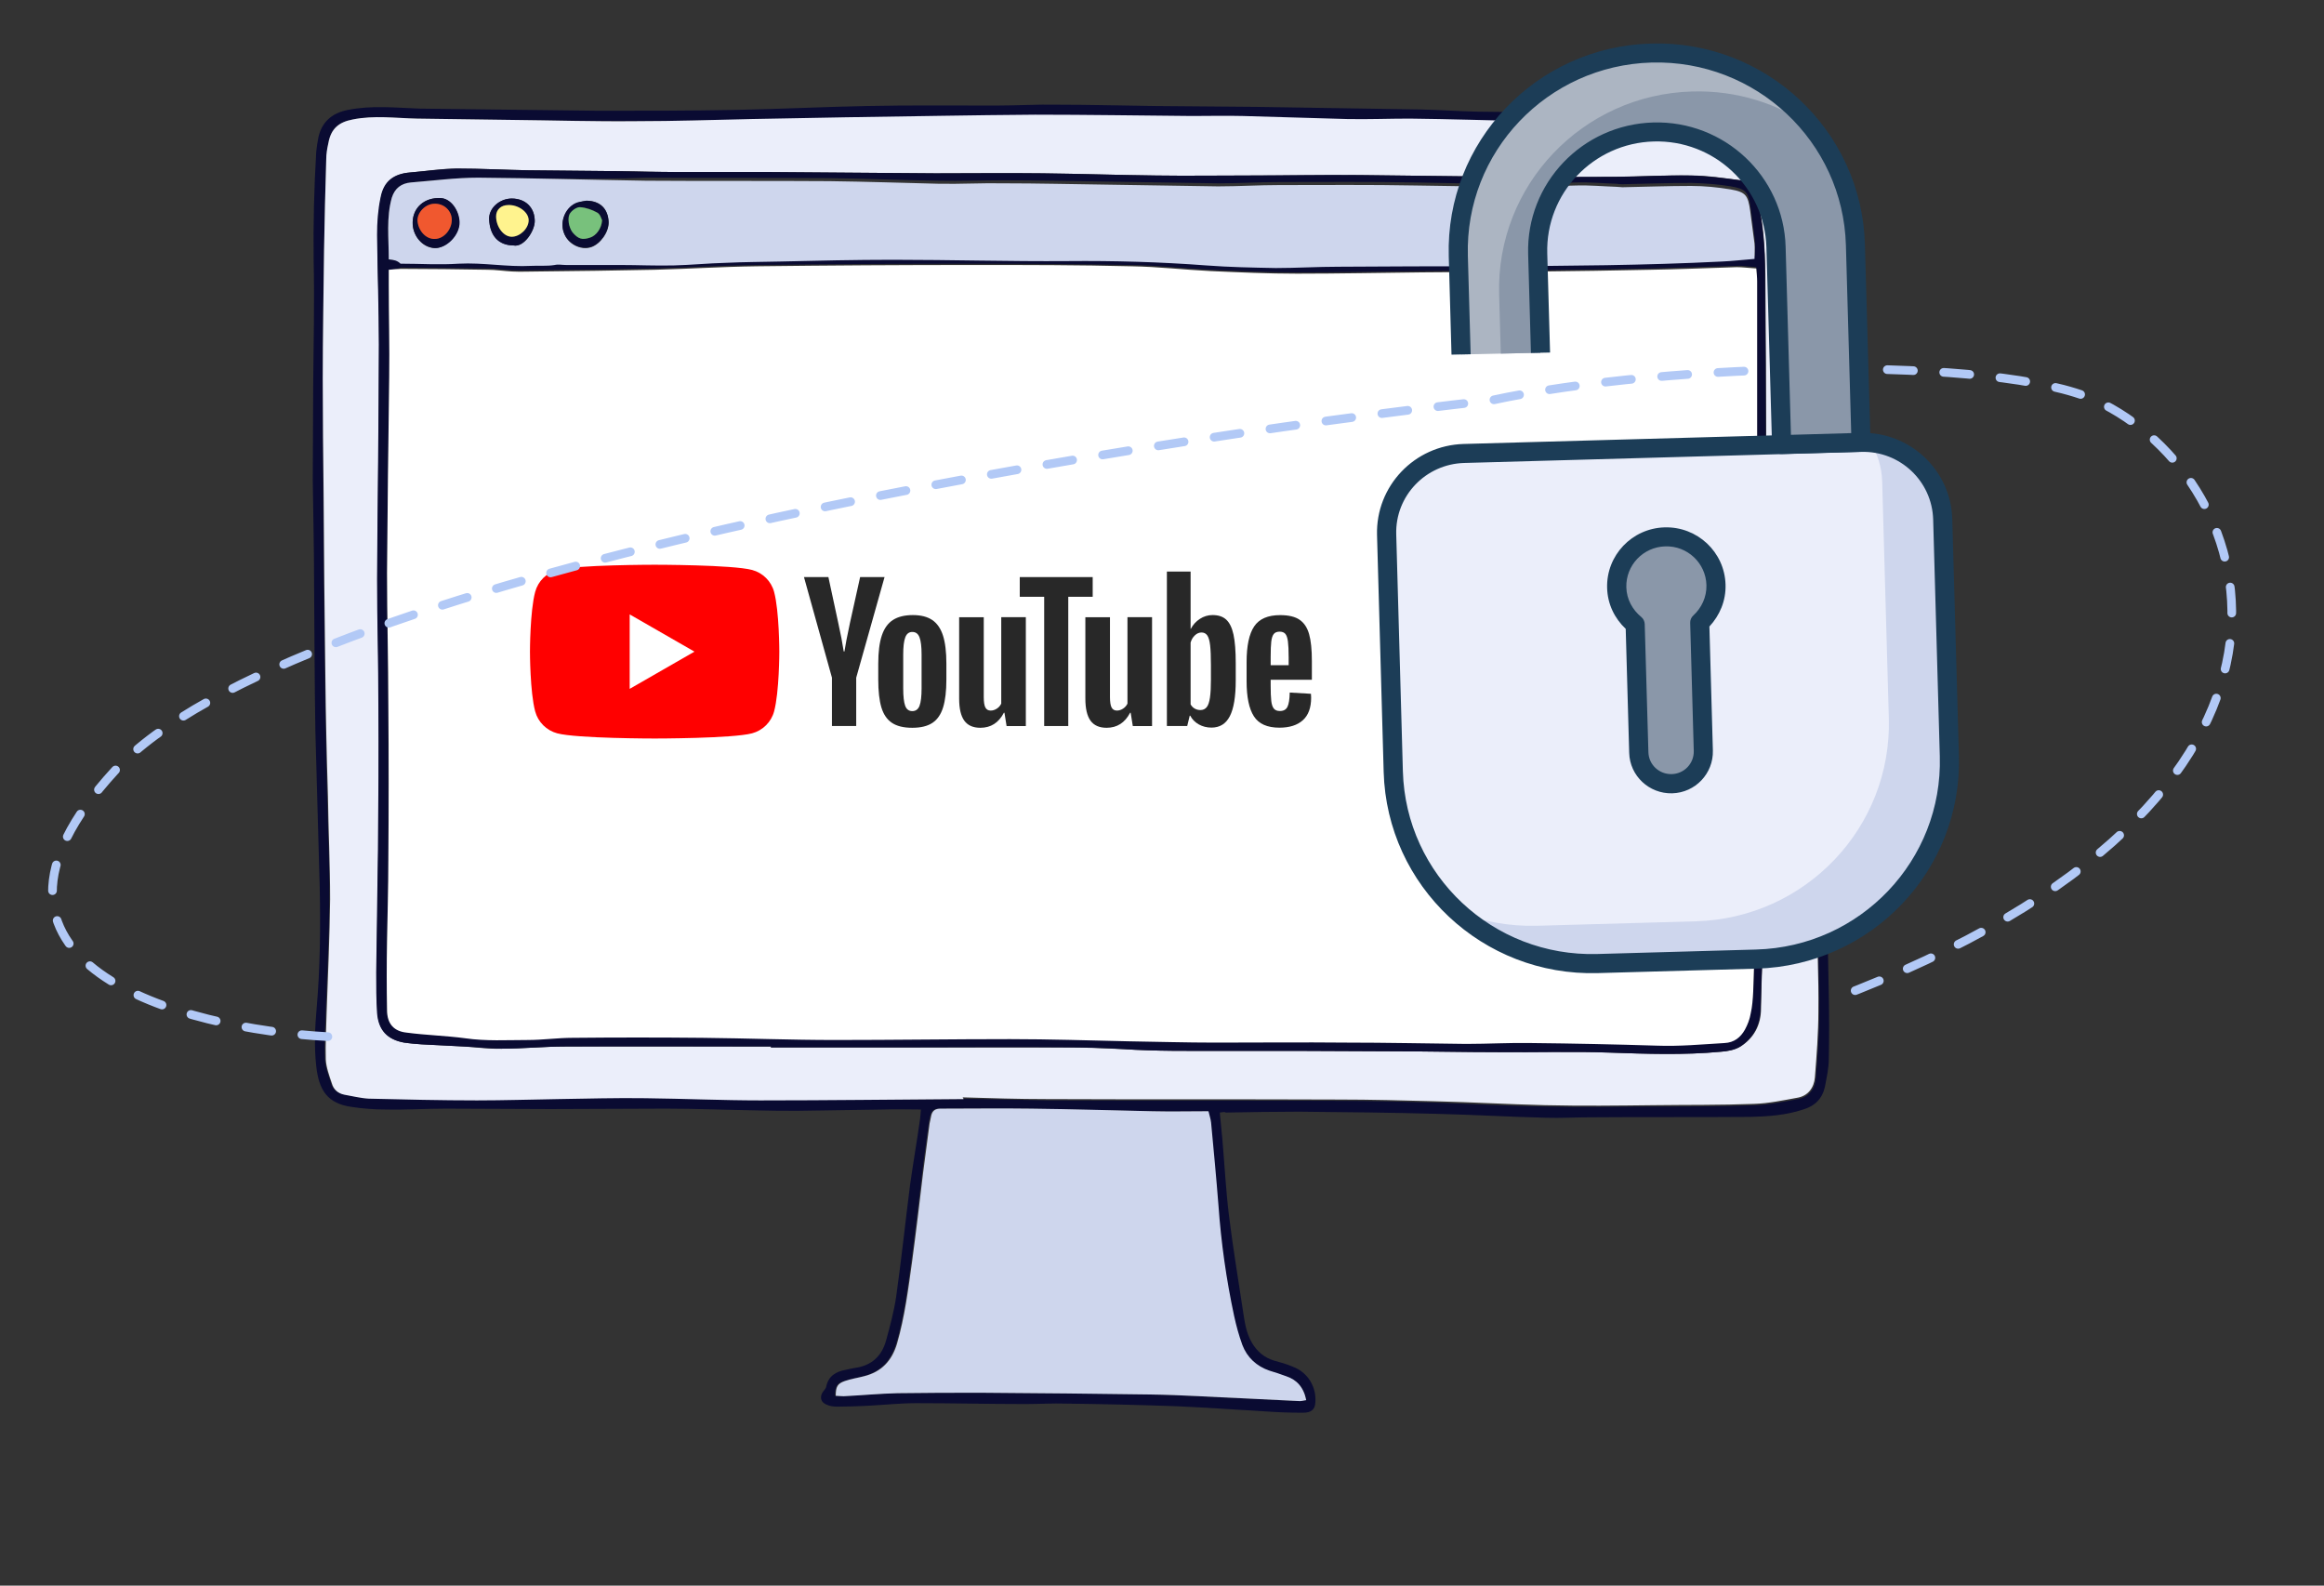 <?xml version="1.0" encoding="UTF-8"?> <svg xmlns="http://www.w3.org/2000/svg" width="535" height="365" viewBox="0 0 535 365" fill="none"><rect x="0" y="0" width="535" height="365" fill="#333333" stroke="none"/><g clip-path="url(#clip0_191_20461)"><path fill-rule="evenodd" clip-rule="evenodd" d="M280.801 256.1C281.001 258.3 281.201 260.3 281.401 262.3C281.901 268.1 282.201 273.9 282.901 279.7C283.801 287 285.001 294.2 286.101 301.5C286.501 304.1 286.801 306.7 288.201 309.1C289.401 311.1 291.001 312.5 293.301 313.2C294.801 313.6 296.201 314 297.601 314.6C301.101 315.9 303.101 319.3 302.801 322.9C302.701 324.4 301.901 325.2 300.001 325.2C297.101 325.2 294.201 325.1 291.401 324.9C284.501 324.5 277.701 324 270.801 323.7C262.301 323.4 253.901 323.2 245.401 323.1C242.301 323 239.201 323.2 236.101 323.2C227.701 323.2 219.301 323 211.001 323C207.201 323 203.501 323.4 199.701 323.6C197.401 323.7 195.101 323.8 192.801 323.8C191.901 323.8 191.001 323.7 190.201 323.3C189.001 322.8 188.701 321.7 189.301 320.6C189.601 320.1 190.101 319.7 190.201 319.2C190.701 316.7 192.501 315.7 194.801 315.3C195.401 315.2 196.001 315 196.701 314.9C200.601 314.4 203.001 312.2 204.001 308.5C204.901 305.2 205.801 301.9 206.301 298.5C207.501 290 208.401 281.4 209.501 272.8C210.201 267.7 211.101 262.7 211.801 257.6C211.901 257 211.901 256.4 212.001 255.4C209.101 255.4 206.301 255.3 203.601 255.4C197.001 255.5 190.301 255.6 183.701 255.7C180.501 255.7 177.301 255.7 174.101 255.6C167.201 255.5 160.201 255.2 153.301 255.2C144.401 255.2 135.601 255.3 126.701 255.3C118.701 255.3 110.701 255.2 102.701 255.2C98.101 255.2 93.401 255.5 88.801 255.4C86.201 255.4 83.501 255.2 80.901 254.8C75.401 254 73.401 251 72.801 245.4C72.301 241 72.501 236.4 72.901 232C73.701 222.7 73.801 213.5 73.601 204.2C73.301 192.2 72.901 180.2 72.601 168.3C72.401 156.9 72.401 145.6 72.301 134.2C72.301 126.4 72.101 118.5 72.001 110.6C72.001 103.2 72.101 95.7 72.101 88.3C72.201 78.8 72.401 69.3 72.201 59.8C72.101 51.5 72.301 43.2 72.801 34.9C72.901 33.8 73.101 32.7 73.301 31.6C74.101 28 76.501 26 80.101 25.3C85.601 24.2 91.101 24.8 96.601 25C102.001 25.1 107.401 25.1 112.801 25.2C121.201 25.3 129.601 25.4 138.001 25.5C148.501 25.5 158.901 25.5 169.401 25.3C179.501 25.1 189.501 24.6 199.601 24.4C209.501 24.2 219.401 24.3 229.301 24.3C234.001 24.3 238.701 24 243.401 24.1C250.801 24.1 258.301 24.3 265.701 24.4C273.501 24.5 281.401 24.5 289.201 24.6C301.801 24.8 314.501 25 327.101 25.2C331.401 25.3 335.701 25.6 340.001 25.7C346.501 25.8 352.901 25.8 359.401 26C366.401 26.2 373.501 26.6 380.501 26.8C384.601 27 388.801 27.1 392.901 27.3C393.901 27.3 395.001 27.3 396.001 27.1C400.901 26.3 405.901 26.3 410.801 26.5C412.001 26.5 413.201 26.7 414.401 26.9C416.501 27.3 417.701 28.5 418.401 30.5C419.501 33.3 419.601 36.2 419.701 39.2C419.801 44.2 420.101 49.1 420.101 54.1C420.101 59.3 419.901 64.5 419.901 69.7C419.901 75.5 420.101 81.3 420.101 87.2C420.101 99 420.101 110.7 420.201 122.5C420.201 128.6 420.301 134.7 420.301 140.7C420.201 151.8 420.001 162.9 420.001 174C420.001 180.4 420.201 186.8 420.301 193.2C420.501 205.1 420.801 217 421.001 228.9C421.101 233.9 421.101 238.8 421.001 243.8C421.001 245.9 420.501 248.1 420.101 250.2C419.501 252.9 417.801 254.6 415.101 255.4C411.201 256.7 407.101 257 403.001 257.1C390.601 257.2 378.201 257.1 365.801 257.2C362.501 257.2 359.201 257.4 356.001 257.3C347.601 257.1 339.201 256.6 330.901 256.4C320.301 256.1 309.601 256 299.001 255.9C293.401 255.9 287.801 256 282.201 256.1C281.901 255.9 281.601 256 280.801 256.1ZM221.801 253V252.9C228.301 253 234.701 253.2 241.201 253.3C263.601 253.4 286.001 253.3 308.401 253.4C315.801 253.4 323.101 253.6 330.501 253.8C339.001 254.1 347.401 254.6 355.901 254.7C364.301 254.9 372.601 254.7 381.001 254.7C388.701 254.7 396.301 254.7 404.001 254.4C407.301 254.3 410.601 253.6 413.901 253C416.401 252.5 417.801 250.7 418.001 248.3C418.401 243.2 418.801 238.1 418.801 233C418.801 225.3 418.501 217.5 418.401 209.8C418.301 204.1 418.301 198.3 418.201 192.6C418.101 186.2 417.801 179.8 417.801 173.4C417.801 168 418.001 162.7 418.001 157.3C418.001 136 418.001 114.6 418.001 93.3C418.001 86.1 417.901 78.9 417.901 71.7C417.901 61.3 417.901 50.9 417.901 40.5C417.901 38 417.701 35.5 417.301 33.1C416.701 30.1 415.401 28.9 412.401 28.9C408.301 28.8 404.101 28.9 399.901 29C398.101 29 396.401 29.4 394.601 29.3C388.701 29.2 382.801 29 376.901 28.8C368.601 28.6 360.301 28.4 352.001 28.2C342.901 28 333.801 27.7 324.701 27.6C319.901 27.5 315.101 27.7 310.301 27.7C302.301 27.6 294.301 27.2 286.301 27C282.401 26.9 278.501 27 274.601 27C262.601 26.9 250.501 26.6 238.501 26.7C223.901 26.8 209.301 27.1 194.701 27.3C187.501 27.4 180.301 27.5 173.201 27.7C164.001 27.6 155.201 27.9 146.301 27.9C136.701 27.9 127.101 27.7 117.501 27.6C110.401 27.5 103.201 27.4 96.001 27.3C91.101 27.2 86.101 26.5 81.201 27.5C78.001 28.1 76.201 29.6 75.601 32.8C75.401 34.1 75.201 35.3 75.101 36.6C74.901 43.5 74.701 50.5 74.601 57.4C74.401 67.3 74.301 77.2 74.301 87.1C74.301 96 74.401 104.8 74.401 113.7C74.501 127.6 74.601 141.5 74.801 155.4C74.901 164.7 75.101 173.9 75.301 183.2C75.501 191.1 75.901 199 75.801 206.9C75.801 215.5 75.301 224.1 75.001 232.8C74.901 236.5 74.601 240.1 74.801 243.8C74.901 245.7 75.601 247.5 76.201 249.3C76.601 250.7 77.601 251.6 79.101 251.9C81.001 252.2 82.901 252.8 84.701 252.8C93.001 253 101.301 253.2 109.601 253.2C115.801 253.2 122.101 253 128.301 252.9C135.001 252.8 141.701 252.6 148.401 252.7C157.201 252.8 166.001 253.2 174.801 253.2C190.601 253.2 206.201 253.1 221.801 253ZM300.701 322.3C300.201 319.4 298.501 317.6 295.901 316.8C294.601 316.4 293.301 316 292.001 315.5C289.001 314.5 286.801 312.6 285.801 309.6C285.001 307.4 284.401 305.2 283.901 302.9C282.201 294.5 281.001 286.1 280.301 277.5C279.801 271.1 279.201 264.8 278.601 258.4C278.501 257.5 278.201 256.7 278.001 255.8C273.601 255.8 269.401 255.9 265.201 255.8C255.901 255.6 246.501 255.4 237.201 255.2C230.301 255.1 223.301 255.2 216.301 255.2C215.101 255.2 214.501 255.6 214.201 256.7C214.001 257.3 213.901 257.9 213.801 258.6C213.301 262.4 212.701 266.2 212.301 270C211.501 276.7 210.701 283.5 209.801 290.2C208.901 296.6 208.201 303 206.301 309.3C205.101 313.3 202.701 315.8 198.701 316.8C197.201 317.2 195.701 317.4 194.301 317.9C192.601 318.4 192.301 319.2 192.201 321.3C192.801 321.3 193.401 321.5 194.001 321.4C198.101 321.2 202.301 320.8 206.401 320.7C212.901 320.6 219.401 320.6 225.801 320.6C238.701 320.7 251.701 320.7 264.601 321C271.901 321.1 279.101 321.6 286.401 321.9C290.501 322.1 294.501 322.3 298.601 322.5C299.401 322.5 300.001 322.3 300.701 322.3Z" fill="#0A0B32"></path><path fill-rule="evenodd" clip-rule="evenodd" d="M221.801 253C206.201 253.1 190.601 253.3 175.001 253.3C166.201 253.3 157.401 252.9 148.601 252.8C141.901 252.7 135.201 252.9 128.501 253C122.301 253.1 116.001 253.3 109.801 253.3C101.501 253.3 93.201 253.1 84.901 252.9C83.001 252.8 81.101 252.3 79.301 252C77.801 251.7 76.801 250.8 76.401 249.4C75.801 247.6 75.101 245.7 75.001 243.9C74.901 240.3 75.101 236.6 75.201 232.9C75.501 224.3 75.901 215.7 76.001 207C76.001 199.1 75.601 191.2 75.501 183.3C75.201 174 75.001 164.7 74.901 155.5C74.701 141.6 74.601 127.7 74.501 113.8C74.401 104.9 74.301 96 74.301 87.2C74.301 77.3 74.501 67.4 74.601 57.5C74.701 50.6 74.901 43.6 75.101 36.7C75.101 35.4 75.301 34.2 75.601 32.9C76.201 29.6 78.001 28.1 81.201 27.5C86.101 26.5 91.101 27.2 96.001 27.3C103.201 27.4 110.401 27.5 117.601 27.6C127.201 27.7 136.801 28 146.401 27.9C155.301 27.9 164.101 27.6 173.001 27.4C180.201 27.3 187.401 27.1 194.501 27C209.101 26.8 223.701 26.5 238.301 26.4C250.301 26.4 262.401 26.6 274.401 26.7C278.301 26.7 282.201 26.6 286.101 26.7C294.101 26.9 302.101 27.2 310.101 27.4C314.901 27.5 319.701 27.3 324.501 27.3C333.601 27.4 342.701 27.7 351.801 27.9C360.101 28.1 368.401 28.3 376.701 28.5C382.601 28.7 388.501 28.9 394.401 29C396.201 29 397.901 28.7 399.701 28.7C403.901 28.6 408.001 28.5 412.201 28.6C415.201 28.7 416.601 29.8 417.101 32.8C417.601 35.2 417.701 37.7 417.701 40.2C417.801 50.6 417.701 61 417.701 71.4C417.701 78.6 417.801 85.8 417.801 93C417.801 114.3 417.801 135.7 417.801 157C417.801 162.4 417.501 167.7 417.601 173.1C417.601 179.5 417.901 185.9 418.001 192.3C418.101 198 418.101 203.8 418.201 209.5C418.301 217.2 418.701 225 418.601 232.7C418.601 237.8 418.201 242.9 417.801 248C417.601 250.4 416.201 252.3 413.701 252.7C410.401 253.3 407.101 254 403.801 254.1C396.101 254.4 388.501 254.3 380.801 254.4C372.401 254.5 364.101 254.6 355.701 254.4C347.201 254.2 338.801 253.7 330.301 253.5C322.901 253.3 315.601 253.1 308.201 253.1C285.801 253 263.401 253.1 241.001 253C234.501 253 228.101 252.8 221.601 252.6C221.801 252.9 221.801 252.9 221.801 253ZM177.501 240.9C177.501 241 177.501 241 177.501 241.1C188.901 241.1 200.301 241.1 211.701 241.1C222.801 241.1 233.901 241.1 245.001 241.1C249.601 241.1 254.101 241.3 258.701 241.5C266.201 242 273.701 241.9 281.201 241.9C294.201 241.9 307.301 241.9 320.301 242C328.601 242 336.901 242.2 345.201 242.2C353.701 242.2 362.201 242 370.601 242.3C379.201 242.6 387.701 242.9 396.201 242.1C397.701 242 399.401 241.7 400.701 240.9C403.801 238.9 405.401 235.9 405.401 232.1C405.501 224.2 406.001 216.3 406.101 208.4C406.301 192 406.401 175.6 406.401 159.2C406.401 150.8 406.401 142.4 406.401 134C406.401 130.2 406.501 126.3 406.501 122.5C406.501 120.2 406.401 117.9 406.401 115.6C406.401 111.9 406.601 108.3 406.601 104.6C406.601 90.8 406.501 76.9 406.401 63.1C406.301 57 406.001 51 404.401 45.1C403.801 43 402.701 41.8 400.701 41.5C396.901 41 393.101 40.4 389.301 40.4C383.601 40.3 377.801 40.6 372.101 40.7C363.601 40.8 355.201 40.8 346.701 40.7C335.501 40.6 324.301 40.4 313.101 40.3C304.401 40.3 295.701 40.4 287.001 40.4C280.101 40.4 273.101 40.5 266.201 40.4C257.501 40.3 248.801 40 240.101 39.9C231.901 39.8 223.701 39.9 215.401 39.9C202.401 39.8 189.401 39.7 176.301 39.6C169.401 39.6 162.401 39.6 155.501 39.6C151.101 39.6 146.701 39.4 142.301 39.4C135.401 39.3 128.501 39.3 121.701 39.2C116.201 39.1 110.701 38.8 105.201 38.8C101.601 38.8 98.001 39.4 94.501 39.7C90.701 40 88.401 41.8 87.701 45.5C87.201 48.3 86.901 51.2 86.901 54.1C86.901 62.5 87.301 70.9 87.301 79.3C87.201 97.3 87.001 115.3 86.901 133.3C86.901 143 87.201 152.6 87.201 162.3C87.201 173.4 87.201 184.5 87.101 195.6C87.001 205 86.801 214.5 86.701 223.9C86.701 227 86.701 230.1 86.901 233.2C87.201 237.1 89.201 239.3 93.101 240C94.401 240.2 95.801 240.3 97.101 240.4C100.401 240.6 103.601 240.7 106.901 240.9C109.801 241.1 112.601 241.5 115.501 241.4C120.401 241.4 125.201 240.9 130.101 240.9C145.801 240.8 161.601 240.9 177.501 240.9Z" fill="#EBEEFA"></path><path fill-rule="evenodd" clip-rule="evenodd" d="M300.701 322.3C300.001 322.4 299.401 322.6 298.801 322.5C294.701 322.3 290.701 322.1 286.601 321.9C279.301 321.6 272.101 321.1 264.801 321C251.901 320.8 238.901 320.7 226.001 320.6C219.501 320.6 213.001 320.6 206.601 320.7C202.501 320.8 198.301 321.2 194.201 321.4C193.601 321.4 193.001 321.3 192.401 321.3C192.401 319.2 192.801 318.5 194.501 317.9C195.901 317.4 197.401 317.2 198.901 316.8C202.901 315.8 205.301 313.3 206.501 309.3C208.301 303.1 209.101 296.6 210.001 290.2C210.901 283.5 211.701 276.7 212.501 270C213.001 266.2 213.501 262.4 214.001 258.6C214.101 258 214.301 257.4 214.401 256.7C214.701 255.6 215.401 255.2 216.501 255.2C223.501 255.2 230.401 255.1 237.401 255.2C246.701 255.3 256.101 255.6 265.401 255.8C269.601 255.9 273.801 255.8 278.201 255.8C278.401 256.7 278.701 257.5 278.801 258.4C279.401 264.8 280.001 271.1 280.501 277.5C281.101 286 282.301 294.5 284.101 302.9C284.601 305.2 285.201 307.4 286.001 309.6C287.101 312.5 289.301 314.5 292.201 315.5C293.501 315.9 294.801 316.3 296.101 316.8C298.501 317.6 300.101 319.3 300.701 322.3Z" fill="#CED6ED"></path><path fill-rule="evenodd" clip-rule="evenodd" d="M177.501 240.9C161.701 240.9 145.901 240.9 130.001 240.9C125.101 240.9 120.301 241.4 115.401 241.4C112.501 241.4 109.701 241 106.801 240.9C103.501 240.7 100.301 240.6 97.001 240.4C95.601 240.3 94.301 240.2 93.001 240C89.101 239.3 87.101 237.1 86.801 233.2C86.601 230.1 86.601 227 86.601 223.9C86.701 214.5 86.901 205 87.001 195.6C87.101 184.5 87.201 173.4 87.101 162.3C87.101 152.6 86.801 143 86.801 133.3C86.901 115.3 87.201 97.3 87.201 79.3C87.201 70.9 86.901 62.5 86.801 54.1C86.801 51.2 87.001 48.3 87.601 45.5C88.301 41.7 90.601 40 94.401 39.7C98.001 39.4 101.601 38.9 105.101 38.8C110.601 38.8 116.101 39.1 121.601 39.2C128.501 39.3 135.401 39.3 142.201 39.4C146.601 39.5 151.001 39.6 155.401 39.6C162.301 39.6 169.301 39.6 176.201 39.6C189.201 39.7 202.201 39.8 215.301 39.9C223.501 39.9 231.701 39.8 240.001 39.9C248.701 40 257.401 40.3 266.101 40.4C273.001 40.5 280.001 40.4 286.901 40.4C295.601 40.4 304.301 40.2 313.001 40.3C324.201 40.4 335.401 40.6 346.601 40.7C355.101 40.8 363.501 40.7 372.001 40.7C377.701 40.7 383.501 40.3 389.201 40.4C393.001 40.5 396.801 41 400.601 41.5C402.601 41.8 403.701 43 404.301 45.1C405.901 51 406.301 57.1 406.301 63.1C406.401 76.9 406.501 90.8 406.501 104.6C406.501 108.3 406.301 111.9 406.301 115.6C406.301 117.9 406.401 120.2 406.401 122.5C406.401 126.3 406.301 130.2 406.301 134C406.301 142.4 406.401 150.8 406.301 159.2C406.201 175.6 406.201 192 406.001 208.4C405.901 216.3 405.501 224.2 405.301 232.1C405.201 235.9 403.701 238.9 400.601 240.9C399.301 241.7 397.601 242 396.101 242.1C387.601 242.9 379.001 242.6 370.501 242.3C362.001 242 353.601 242.3 345.101 242.2C336.801 242.2 328.501 242 320.201 242C307.201 241.9 294.101 241.9 281.101 241.9C273.601 241.9 266.101 242 258.601 241.5C254.101 241.2 249.501 241.1 244.901 241.1C233.801 241 222.701 241.1 211.601 241.1C200.201 241.1 188.801 241.1 177.401 241.1C177.501 241 177.501 240.9 177.501 240.9ZM89.501 62.1C89.501 63.3 89.501 64.3 89.501 65.2C89.501 72.3 89.701 79.4 89.601 86.5C89.501 101.5 89.201 116.6 89.101 131.6C89.101 141.8 89.301 151.9 89.401 162.1C89.401 174 89.401 185.9 89.401 197.8C89.401 204 89.201 210.2 89.101 216.4C89.001 221.7 89.001 226.9 89.101 232.2C89.101 235.4 90.701 237.1 93.601 237.4C98.101 237.9 102.601 238 107.101 238.7C111.801 239.3 116.701 239.1 121.501 239.1C124.901 239.1 128.401 238.6 131.801 238.6C141.801 238.5 151.801 238.5 161.801 238.6C171.901 238.7 182.101 239.1 192.201 239.1C205.601 239.1 219.101 238.9 232.501 238.9C241.601 238.9 250.701 239.2 259.801 239.4C266.401 239.5 273.101 239.7 279.701 239.7C289.801 239.8 299.801 239.7 309.901 239.7C319.101 239.8 328.301 240 337.501 240C342.501 240 347.501 239.8 352.601 239.8C362.201 239.9 371.801 240 381.401 240.4C386.601 240.6 391.801 240.1 397.001 239.8C399.301 239.7 400.701 238.5 401.701 236.7C402.301 235.6 402.801 234.4 403.001 233.1C403.301 231.4 403.501 229.6 403.601 227.9C403.801 221.9 404.001 215.9 404.101 209.9C404.301 200.3 404.401 190.7 404.401 181.1C404.501 165.2 404.401 149.3 404.401 133.4C404.401 124.6 404.501 115.8 404.501 107C404.501 92.8 404.501 78.7 404.501 64.5C404.501 63.6 404.401 62.6 404.301 61.5C402.701 61.4 401.301 61.1 399.801 61.2C393.201 61.4 386.501 61.6 379.901 61.8C371.401 62 363.001 62.1 354.501 62.2C345.501 62.3 336.401 62.3 327.401 62.4C317.801 62.5 308.201 62.7 298.601 62.7C292.001 62.7 285.301 62.4 278.701 62.1C272.601 61.8 266.601 61.1 260.501 61C248.401 60.8 236.401 60.7 224.301 60.7C207.601 60.7 190.901 60.8 174.201 61C166.401 61.1 158.601 61.6 150.701 61.8C141.701 62 132.701 62.1 123.601 62.2C121.701 62.2 119.801 62.3 117.901 62.2C116.001 62.1 114.101 61.8 112.201 61.8C105.601 61.7 98.901 61.7 92.301 61.6C91.501 61.9 90.701 62 89.501 62.1ZM89.501 59.7C90.701 59.9 91.501 60 92.301 60C96.801 60 101.201 60.3 105.701 60C111.301 59.7 116.801 60.7 122.401 60.5C124.201 60.4 126.001 60.6 127.801 60.3C128.701 60.2 129.601 60.3 130.401 60.3C131.701 60.3 133.001 60.3 134.201 60.3C137.101 60.3 139.901 60.3 142.801 60.3C146.901 60.3 151.101 60.5 155.201 60.4C159.201 60.3 163.201 60 167.201 59.8C171.401 59.7 175.501 59.6 179.701 59.5C188.301 59.4 197.001 59.1 205.601 59.1C219.001 59.1 232.501 59.5 245.901 59.4C256.501 59.4 267.201 59.6 277.801 60.4C283.101 60.8 288.501 60.9 293.801 61C298.601 61 303.401 60.7 308.201 60.7C319.801 60.6 331.401 60.6 343.001 60.6C360.801 60.6 378.701 60.4 396.501 59.5C399.001 59.4 401.401 59.1 404.001 58.9C404.001 57.6 404.101 56.5 404.001 55.4C403.701 52.9 403.301 50.3 403.001 47.8C402.501 44.3 402.001 43.5 398.501 42.9C395.501 42.4 392.501 42.2 389.401 42.1C384.101 42.1 378.901 42.3 373.601 42.4C373.101 42.4 372.601 42.4 372.201 42.3C369.101 42.2 366.001 41.9 362.901 42C350.601 42.4 338.301 42.3 326.001 42C315.501 41.8 305.101 41.9 294.601 41.9C289.901 41.9 285.201 42.2 280.501 42.2C271.901 42.1 263.401 41.9 254.801 41.8C246.901 41.7 239.001 41.5 231.101 41.5C226.101 41.5 221.201 41.7 216.201 41.6C207.801 41.5 199.401 41.1 191.001 41C176.901 40.9 162.901 41 148.801 40.9C135.801 41.4 123.001 41 110.101 40.9C104.901 40.9 99.801 41.5 94.601 42C92.401 42.2 90.901 43.3 90.201 45.5C88.901 50.1 89.501 54.8 89.501 59.7Z" fill="#0A0B32"></path><path fill-rule="evenodd" clip-rule="evenodd" d="M89.501 62.1C90.701 62 91.501 61.9 92.301 61.9C98.901 61.9 105.601 62 112.201 62.1C114.101 62.1 116.001 62.4 117.901 62.5C119.801 62.6 121.701 62.5 123.601 62.5C132.601 62.4 141.701 62.3 150.701 62.1C158.501 61.9 166.301 61.4 174.201 61.3C190.901 61.1 207.601 61 224.301 61C236.401 61 248.401 61 260.501 61.3C266.601 61.4 272.601 62.1 278.701 62.4C285.301 62.7 292.001 63 298.601 63C308.201 63 317.801 62.8 327.401 62.7C336.401 62.6 345.501 62.6 354.501 62.5C363.001 62.4 371.401 62.3 379.901 62.1C386.501 62 393.201 61.7 399.801 61.5C401.201 61.5 402.601 61.7 404.301 61.8C404.401 62.9 404.501 63.8 404.501 64.8C404.501 79 404.501 93.1 404.501 107.3C404.501 116.1 404.401 124.9 404.401 133.7C404.401 149.6 404.401 165.5 404.401 181.4C404.401 191 404.201 200.6 404.101 210.2C404.001 216.2 403.801 222.2 403.601 228.2C403.501 230 403.401 231.7 403.001 233.4C402.801 234.6 402.301 235.9 401.701 237C400.701 238.8 399.201 240 397.001 240.1C391.801 240.4 386.701 240.9 381.401 240.7C371.801 240.4 362.201 240.2 352.601 240.1C347.601 240 342.601 240.3 337.501 240.3C328.301 240.2 319.101 240 309.901 240C299.801 239.9 289.801 240 279.701 240C273.101 240 266.401 239.8 259.801 239.7C250.701 239.5 241.601 239.2 232.501 239.2C219.101 239.2 205.601 239.4 192.201 239.4C182.101 239.4 171.901 239 161.801 238.9C151.801 238.8 141.801 238.8 131.801 238.9C128.401 238.9 124.901 239.4 121.501 239.4C116.701 239.4 111.901 239.7 107.101 239C102.601 238.4 98.101 238.3 93.601 237.7C90.701 237.4 89.101 235.7 89.101 232.5C89.001 227.2 89.001 222 89.101 216.7C89.201 210.5 89.401 204.3 89.401 198.1C89.501 186.2 89.501 174.3 89.401 162.4C89.401 152.2 89.101 142.1 89.101 131.9C89.201 116.9 89.401 101.8 89.601 86.8C89.701 79.7 89.501 72.6 89.501 65.5C89.501 64.3 89.501 63.3 89.501 62.1Z" fill="white"></path><path fill-rule="evenodd" clip-rule="evenodd" d="M89.501 59.7C89.501 54.8 88.9 50.1 90.201 45.5C90.9 43.3 92.4 42.2 94.6 42C99.8 41.6 104.901 40.9 110.101 40.9C123.001 41 135.801 41.4 148.701 41.6C162.801 41.7 176.801 41.6 190.901 41.7C199.301 41.8 207.701 42.1 216.101 42.3C221.101 42.4 226.001 42.1 231.001 42.2C238.901 42.2 246.801 42.4 254.701 42.5C263.301 42.6 271.801 42.8 280.401 42.9C285.101 42.9 289.801 42.6 294.501 42.6C305.001 42.6 315.401 42.5 325.901 42.7C338.201 42.9 350.501 43.1 362.801 42.7C365.901 42.6 369.001 42.9 372.101 43C372.601 43 373.101 43.1 373.501 43.1C378.801 43 384.001 42.8 389.301 42.8C392.301 42.8 395.401 43.1 398.401 43.6C401.901 44.2 402.401 45 402.901 48.5C403.201 51 403.601 53.6 403.901 56.1C404.001 57.2 403.901 58.3 403.901 59.6C401.301 59.8 398.801 60.1 396.401 60.2C378.601 61.1 360.801 61.2 342.901 61.3C331.301 61.3 319.701 61.3 308.101 61.4C303.301 61.4 298.501 61.7 293.701 61.7C288.301 61.6 283.001 61.5 277.701 61.1C267.101 60.3 256.501 60 245.801 60.1C232.401 60.2 218.901 59.8 205.501 59.8C196.901 59.8 188.201 60 179.601 60.2C175.401 60.3 171.301 60.3 167.101 60.5C163.101 60.6 159.101 61 155.101 61.1C151.001 61.2 146.801 61 142.701 61C139.801 61 137.001 61 134.101 61C132.801 61 131.501 61 130.301 61C129.401 61 128.501 60.8 127.701 61C125.901 61.3 124.101 61.1 122.301 61.2C116.701 61.5 111.201 60.4 105.601 60.7C101.201 61 96.701 60.7 92.201 60.7C91.501 60 90.701 59.8 89.501 59.7ZM95.001 51.1C94.9 54.2 97.201 57 100.001 57.1C102.701 57.2 105.801 54.1 105.701 51.1C105.601 48.4 103.701 45.7 101.401 45.6C97.8 45.4 95.1 47.7 95.001 51.1ZM135.001 46.2C134.601 46.3 133.701 46.4 132.901 46.7C130.301 47.6 128.801 50.9 129.801 53.6C130.701 56.2 133.701 57.7 136.101 56.9C138.201 56.2 140.201 53.4 140.101 51.2C140.001 48.1 138.201 46.2 135.001 46.2ZM118.201 56.5C120.601 57 123.101 53.2 123.101 50.9C123.101 47.8 121.001 45.7 117.801 45.7C115.101 45.7 112.601 47.9 112.601 50.4C112.801 54.2 114.701 56.4 118.201 56.5Z" fill="#CED6ED"></path><path fill-rule="evenodd" clip-rule="evenodd" d="M95.001 51.1C95.101 47.7 97.801 45.4 101.501 45.6C103.801 45.7 105.701 48.4 105.801 51.1C105.901 54.1 102.801 57.2 100.101 57.1C97.201 56.9 94.901 54.2 95.001 51.1ZM104.001 50.6C104.001 48.5 102.201 46.9 100.101 46.9C98.101 46.9 96.201 48.9 96.201 50.7C96.201 53 98.101 55.1 100.201 55C102.201 54.9 104.101 52.8 104.001 50.6Z" fill="#0A0B32"></path><path fill-rule="evenodd" clip-rule="evenodd" d="M135.001 46.2C138.301 46.3 140.001 48.2 140.101 51.1C140.101 53.4 138.201 56.1 136.101 56.8C133.701 57.6 130.701 56.1 129.801 53.5C128.801 50.8 130.301 47.5 132.901 46.6C133.601 46.4 134.501 46.3 135.001 46.2ZM138.601 50.7C138.401 50.3 138.201 49.3 137.501 48.9C136.301 48.2 135.001 47.8 133.701 47.7C132.901 47.7 131.901 48.4 131.401 49C130.601 50 130.901 52.3 131.901 53.5C133.101 55 134.101 55.3 135.901 54.7C137.201 54.2 138.501 52.6 138.601 50.7Z" fill="#0A0B32"></path><path fill-rule="evenodd" clip-rule="evenodd" d="M118.201 56.5C114.701 56.5 112.701 54.2 112.601 50.4C112.501 47.9 115.001 45.7 117.801 45.7C121.001 45.7 123.101 47.8 123.101 50.9C123.101 53.1 120.601 57 118.201 56.5ZM121.701 50.7C121.701 48.9 119.401 47.2 117.001 47.2C115.301 47.2 114.201 48.3 114.201 49.8C114.201 52.2 116.001 54.4 117.801 54.5C119.701 54.5 121.701 52.6 121.701 50.7Z" fill="#0A0B32"></path><path fill-rule="evenodd" clip-rule="evenodd" d="M104.001 50.6C104.001 52.8 102.201 55 100.101 55C98.001 55.1 96.201 53 96.101 50.7C96.101 48.8 98.001 46.9 100.001 46.9C102.201 46.8 104.001 48.5 104.001 50.6Z" fill="#F0582F"></path><path fill-rule="evenodd" clip-rule="evenodd" d="M138.601 50.7C138.501 52.6 137.201 54.3 135.801 54.7C134.001 55.3 133.101 55 131.801 53.5C130.901 52.3 130.501 50 131.301 49C131.801 48.3 132.901 47.6 133.601 47.7C134.901 47.8 136.301 48.3 137.401 48.9C138.201 49.3 138.401 50.3 138.601 50.7Z" fill="#78C17C"></path><path fill-rule="evenodd" clip-rule="evenodd" d="M121.701 50.7C121.701 52.6 119.701 54.5 117.801 54.5C115.901 54.5 114.201 52.2 114.201 49.8C114.201 48.3 115.301 47.2 117.001 47.2C119.301 47.1 121.701 48.8 121.701 50.7Z" fill="#FFF38E"></path><g clip-path="url(#clip1_191_20461)"><path d="M178.204 136.246C177.542 133.786 175.6 131.853 173.129 131.195C168.654 130 150.702 130 150.702 130C150.702 130 132.751 130 128.276 131.195C125.805 131.853 123.863 133.786 123.201 136.246C122.001 140.701 122.001 150 122.001 150C122.001 150 122.001 159.299 123.201 163.754C123.863 166.214 125.805 168.147 128.276 168.805C132.751 170 150.702 170 150.702 170C150.702 170 168.654 170 173.129 168.805C175.6 168.147 177.542 166.214 178.204 163.754C179.404 159.299 179.404 150 179.404 150C179.404 150 179.399 140.701 178.204 136.246Z" fill="#FF0000"></path><path d="M144.957 158.571L159.87 150.001L144.957 141.431V158.571Z" fill="white"></path><path d="M191.524 156.007L185.079 132.837H190.702L192.961 143.34C193.537 145.927 193.958 148.133 194.232 149.958H194.397C194.586 148.651 195.012 146.459 195.669 143.378L198.007 132.837H203.631L197.105 156.007V167.122H191.52V156.007H191.524Z" fill="#282828"></path><path d="M205.322 166.387C204.188 165.625 203.38 164.44 202.898 162.831C202.421 161.223 202.18 159.087 202.18 156.416V152.78C202.18 150.084 202.454 147.916 203.002 146.284C203.55 144.652 204.405 143.457 205.568 142.709C206.73 141.961 208.256 141.585 210.147 141.585C212.008 141.585 213.497 141.966 214.621 142.728C215.741 143.49 216.563 144.685 217.083 146.303C217.603 147.925 217.863 150.084 217.863 152.78V156.416C217.863 159.087 217.608 161.232 217.102 162.85C216.596 164.473 215.774 165.658 214.64 166.406C213.506 167.154 211.966 167.53 210.024 167.53C208.02 167.535 206.456 167.149 205.322 166.387ZM211.682 162.465C211.994 161.646 212.155 160.315 212.155 158.462V150.658C212.155 148.862 211.999 147.544 211.682 146.717C211.366 145.884 210.813 145.47 210.019 145.47C209.253 145.47 208.71 145.884 208.398 146.717C208.081 147.549 207.926 148.862 207.926 150.658V158.462C207.926 160.315 208.077 161.651 208.379 162.465C208.682 163.283 209.225 163.692 210.019 163.692C210.813 163.692 211.366 163.283 211.682 162.465Z" fill="#282828"></path><path d="M236.154 167.127H231.722L231.23 164.06H231.108C229.903 166.374 228.098 167.531 225.688 167.531C224.02 167.531 222.786 166.986 221.993 165.899C221.199 164.808 220.802 163.105 220.802 160.791V142.075H226.467V160.462C226.467 161.581 226.59 162.376 226.836 162.851C227.082 163.326 227.493 163.566 228.069 163.566C228.561 163.566 229.033 163.416 229.487 163.115C229.941 162.813 230.271 162.432 230.493 161.972V142.07H236.154V167.127Z" fill="#282828"></path><path d="M251.545 137.375H245.922V167.126H240.379V137.375H234.756V132.841H251.545V137.375Z" fill="#282828"></path><path d="M265.21 167.127H260.778L260.286 164.06H260.163C258.958 166.374 257.153 167.531 254.743 167.531C253.075 167.531 251.842 166.986 251.048 165.899C250.254 164.808 249.857 163.105 249.857 160.791V142.075H255.523V160.462C255.523 161.581 255.646 162.376 255.892 162.851C256.137 163.326 256.548 163.566 257.125 163.566C257.616 163.566 258.089 163.416 258.543 163.115C258.996 162.813 259.327 162.432 259.549 161.972V142.07H265.21V167.127Z" fill="#282828"></path><path d="M283.961 146.077C283.616 144.497 283.063 143.354 282.297 142.644C281.532 141.933 280.478 141.581 279.136 141.581C278.096 141.581 277.123 141.872 276.22 142.46C275.318 143.048 274.619 143.815 274.127 144.77H274.085V131.571H268.627V167.122H273.305L273.881 164.751H274.004C274.444 165.598 275.101 166.261 275.975 166.755C276.849 167.244 277.822 167.489 278.89 167.489C280.804 167.489 282.217 166.609 283.119 164.854C284.022 163.095 284.475 160.353 284.475 156.618V152.653C284.475 149.854 284.301 147.658 283.961 146.077ZM278.767 156.298C278.767 158.123 278.692 159.553 278.541 160.588C278.389 161.623 278.139 162.362 277.78 162.794C277.425 163.232 276.943 163.448 276.343 163.448C275.876 163.448 275.446 163.34 275.049 163.119C274.652 162.902 274.33 162.573 274.085 162.14V147.921C274.274 147.239 274.605 146.684 275.072 146.247C275.535 145.809 276.046 145.593 276.589 145.593C277.166 145.593 277.61 145.819 277.922 146.266C278.238 146.717 278.456 147.47 278.578 148.533C278.701 149.596 278.763 151.106 278.763 153.067V156.298H278.767Z" fill="#282828"></path><path d="M292.514 157.742C292.514 159.351 292.561 160.555 292.655 161.36C292.75 162.164 292.948 162.747 293.251 163.119C293.553 163.486 294.016 163.669 294.645 163.669C295.491 163.669 296.076 163.34 296.388 162.686C296.705 162.032 296.875 160.941 296.903 159.417L301.789 159.704C301.818 159.92 301.832 160.221 301.832 160.602C301.832 162.916 301.194 164.647 299.923 165.79C298.652 166.933 296.851 167.507 294.527 167.507C291.734 167.507 289.778 166.637 288.658 164.892C287.533 163.147 286.976 160.452 286.976 156.802V152.427C286.976 148.669 287.557 145.922 288.719 144.191C289.882 142.46 291.871 141.595 294.692 141.595C296.634 141.595 298.127 141.948 299.167 142.658C300.206 143.368 300.939 144.469 301.364 145.969C301.789 147.47 302.002 149.539 302.002 152.183V156.472H292.514V157.742ZM293.232 145.936C292.943 146.289 292.755 146.868 292.655 147.672C292.561 148.476 292.514 149.694 292.514 151.331V153.128H296.658V151.331C296.658 149.723 296.601 148.504 296.492 147.672C296.384 146.839 296.185 146.256 295.897 145.913C295.609 145.574 295.164 145.4 294.564 145.4C293.96 145.405 293.515 145.583 293.232 145.936Z" fill="#282828"></path></g></g><path d="M75.476 238.627C42.015 236.829 -14.634 222.067 26.453 177.403C67.54 132.739 254.703 101.986 343.148 92.193C384.432 83.257 460.017 81.793 482.501 92.193C521 110 545.501 183.5 422.001 230" stroke="#B2C9F6" stroke-width="2" stroke-linecap="round" stroke-dasharray="6 7"></path><g clip-path="url(#clip2_191_20461)"><path d="M404.335 220.773L367.76 221.802C342.498 222.504 321.47 202.722 320.765 177.632L319.212 123.08C318.93 113.048 326.88 104.677 336.994 104.397L428.445 101.848C438.535 101.567 446.956 109.471 447.238 119.526L448.767 174.078C449.472 199.144 429.574 220.072 404.335 220.773Z" fill="#CED6ED"></path><path d="M335.607 209.9C326.786 201.88 321.118 190.446 320.741 177.609L319.212 123.08C318.93 113.049 326.88 104.677 336.994 104.397L428.445 101.848C429.197 101.825 429.926 101.848 430.656 101.918C432.231 104.514 433.196 107.554 433.29 110.804L434.819 165.356C435.524 190.469 415.626 211.373 390.387 212.075L353.812 213.104C347.367 213.267 341.228 212.122 335.607 209.9Z" fill="#EBEEFA"></path><path fill-rule="evenodd" clip-rule="evenodd" d="M404.382 222.971C430.843 222.223 451.706 200.313 450.954 173.984L449.425 119.455C449.096 108.208 439.664 99.346 428.35 99.65L336.923 102.198C325.61 102.526 316.695 111.902 317.001 123.149L318.53 177.702C319.282 204.007 341.322 224.748 367.806 224L404.382 222.971ZM404.264 218.575L367.689 219.604C343.65 220.282 323.634 201.459 322.952 177.561L321.423 123.009C321.164 114.17 328.173 106.828 337.064 106.571L428.491 104.022C437.382 103.765 444.768 110.733 445.026 119.572L446.555 174.124C447.237 197.998 428.303 217.92 404.264 218.575Z" fill="#1C3D57"></path><path fill-rule="evenodd" clip-rule="evenodd" d="M336.345 81.589L354.601 81.2L353.953 58.426C353.53 43.367 365.479 30.811 380.626 30.39C395.774 29.969 408.405 41.847 408.828 56.906L410.122 102.362L428.421 101.848L427.128 56.392C426.422 31.302 405.394 11.52 380.132 12.221C354.894 12.923 334.995 33.827 335.701 58.94L336.345 81.589Z" fill="#ACB5C2"></path><path fill-rule="evenodd" clip-rule="evenodd" d="M345.497 81.394L354.602 81.2L353.953 58.402C353.53 43.344 365.478 30.787 380.626 30.366C395.774 29.945 408.404 41.824 408.828 56.883L410.121 102.339L428.421 101.824L427.127 56.368C426.845 46.15 423.176 36.797 417.225 29.361C409.439 23.866 399.843 20.756 389.54 21.06C364.302 21.761 344.403 42.666 345.109 67.779L345.497 81.394Z" fill="#8A97A9"></path><path fill-rule="evenodd" clip-rule="evenodd" d="M334.146 81.636L338.552 81.542L337.911 58.87C337.229 34.973 356.164 15.074 380.202 14.396C404.241 13.741 424.258 32.565 424.94 56.438L426.163 99.697L412.285 100.094L411.062 56.836C410.615 40.562 396.973 27.748 380.602 28.192C364.232 28.66 351.342 42.198 351.789 58.473L352.433 81.246L356.836 81.152L356.187 58.356C355.787 44.513 366.772 32.962 380.696 32.565C394.621 32.167 406.24 43.087 406.64 56.93L407.934 102.386C407.957 103.602 408.992 104.56 410.192 104.514L428.421 103.999C429.009 103.999 429.597 103.765 429.997 103.345C430.397 102.924 430.632 102.339 430.608 101.755L429.315 56.298C428.609 30.016 406.546 9.275 380.085 10.024C353.623 10.748 332.76 32.681 333.513 58.987L334.146 81.636Z" fill="#1C3D57"></path><path d="M395.044 134.607C394.856 128.341 389.611 123.383 383.284 123.571C376.98 123.758 371.994 128.972 372.182 135.262C372.276 138.699 373.946 141.692 376.416 143.727L377.239 173.212C377.357 177.281 380.767 180.508 384.883 180.391C388.976 180.274 392.222 176.883 392.104 172.791L391.281 143.282C393.657 141.131 395.139 138.045 395.044 134.607Z" fill="#8A97A9"></path><path fill-rule="evenodd" clip-rule="evenodd" d="M397.231 134.561C397.02 127.078 390.74 121.186 383.213 121.396C375.686 121.607 369.759 127.85 369.97 135.332C370.064 139.074 371.711 142.371 374.251 144.756L375.051 173.306C375.192 178.591 379.638 182.753 384.953 182.612C390.269 182.472 394.456 178.053 394.315 172.768L393.515 144.218C395.891 141.669 397.349 138.279 397.231 134.561ZM392.833 134.678C392.903 137.46 391.704 139.939 389.799 141.692C389.328 142.113 389.07 142.745 389.093 143.376L389.916 172.862C389.987 175.738 387.729 178.123 384.836 178.193C381.943 178.263 379.543 176.018 379.473 173.142L378.626 143.657C378.603 143.025 378.32 142.417 377.826 142.02C375.827 140.383 374.463 137.975 374.392 135.192C374.251 130.118 378.273 125.909 383.354 125.769C388.434 125.605 392.692 129.603 392.833 134.678Z" fill="#1C3D57"></path></g><defs><clipPath id="clip0_191_20461"><rect width="349.1" height="301.2" fill="white" transform="translate(72.001 24)"></rect></clipPath><clipPath id="clip1_191_20461"><rect width="180" height="40" fill="white" transform="translate(122.001 130)"></rect></clipPath><clipPath id="clip2_191_20461"><rect width="134" height="214" fill="white" transform="translate(317.001 10)"></rect></clipPath></defs></svg> 